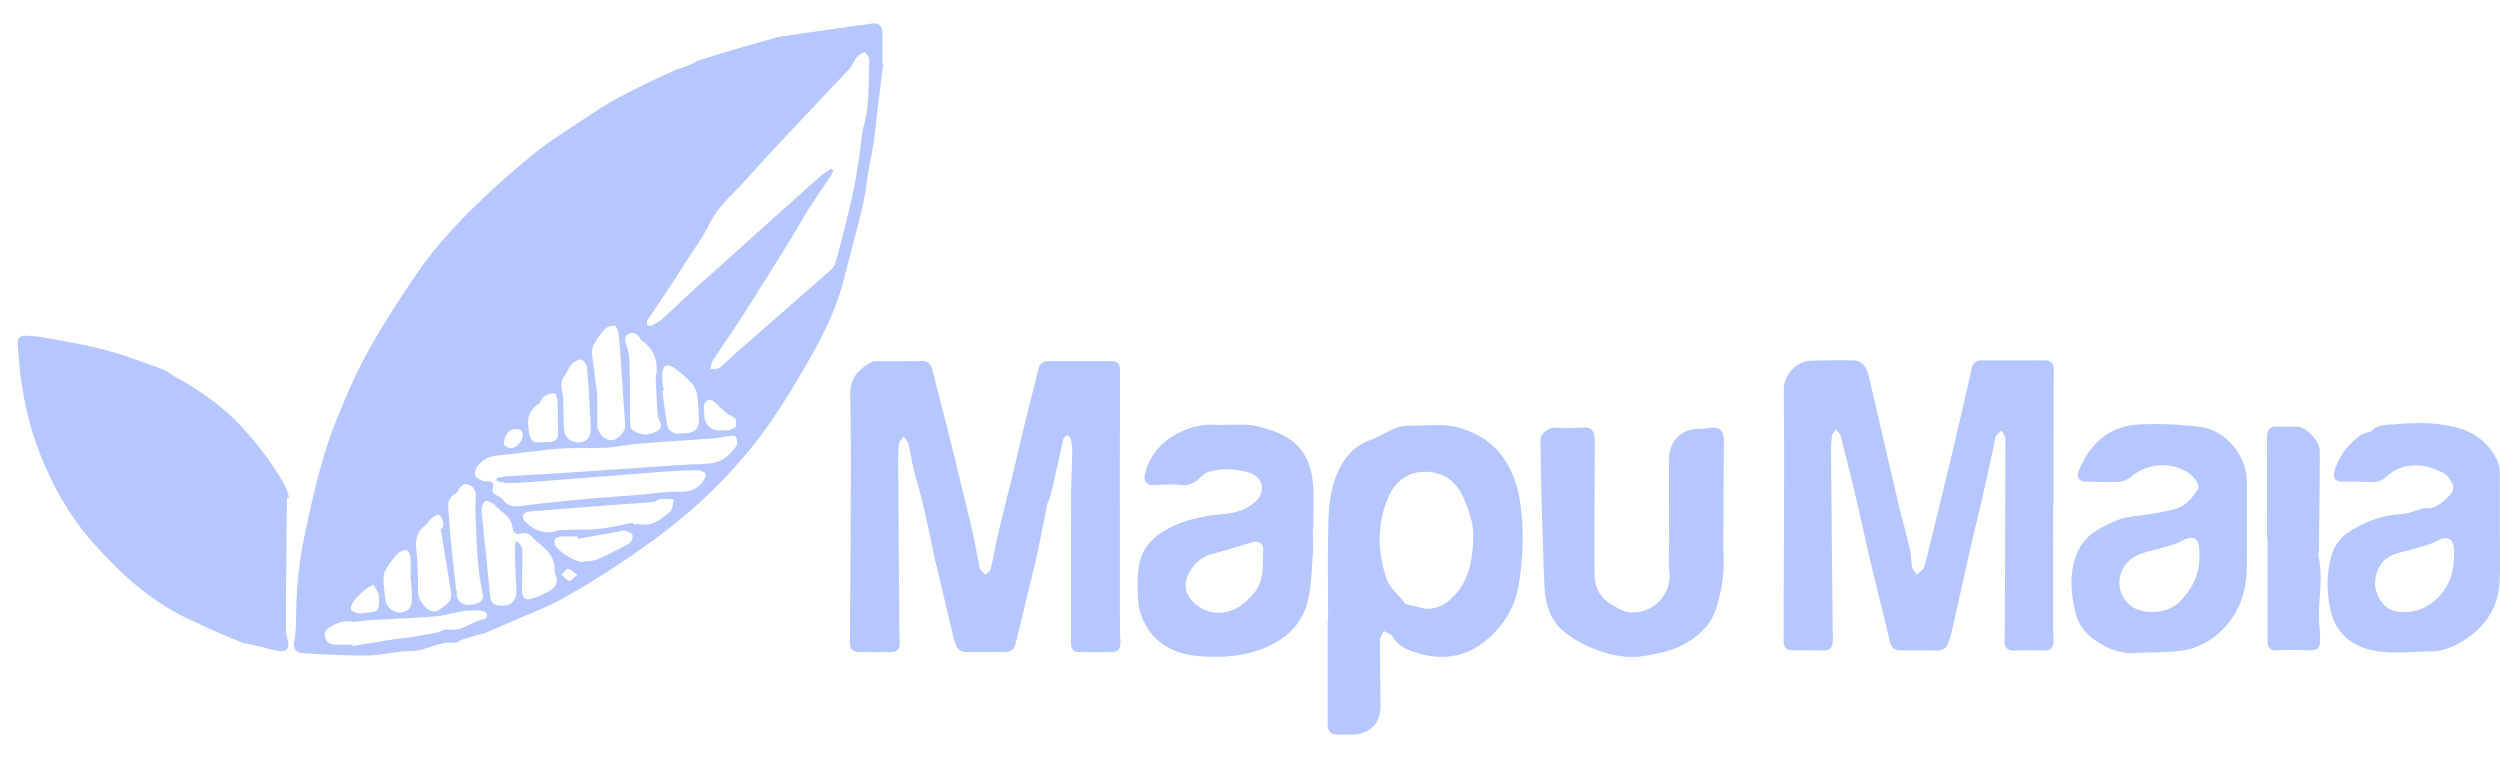 <?xml version="1.0" encoding="UTF-8"?>
<svg xmlns="http://www.w3.org/2000/svg" width="121" height="37" fill="none" viewBox="0 0 121 37">
  <g clip-path="url(#a)">
    <path fill="#B5C7FE" d="M42.755 3.067c-.137 1.108-.293 2.215-.404 3.326-.083.826-.303 1.632-.4 2.441-.082.693-.244 1.346-.415 2.008-.232.895-.468 1.79-.696 2.686-.331 1.3-.9 2.504-1.555 3.665a47.04 47.04 0 0 1-1.719 2.834c-.953 1.445-2.084 2.755-3.336 3.95-1.409 1.346-2.985 2.487-4.613 3.551a35.212 35.212 0 0 1-2.573 1.538c-.66.355-1.37.62-2.058.922-.51.223-1.02.445-1.533.663-.08.034-.174.037-.26.06-.256.074-.514.145-.767.228-.158.052-.32.191-.466.174-.733-.083-1.34.396-2.063.4-.694.003-1.386.2-2.081.21-1.033.015-2.069-.045-3.1-.105-.455-.027-.543-.233-.46-.679.063-.338.07-.69.074-1.035.011-1.349.134-2.686.415-4.004.211-.99.422-1.983.687-2.96.237-.873.498-1.746.838-2.582.463-1.137.945-2.277 1.54-3.348.723-1.3 1.535-2.554 2.377-3.782.98-1.429 2.178-2.683 3.446-3.862A39.458 39.458 0 0 1 26 7.316c.637-.505 1.337-.935 2.015-1.388.508-.34 1.016-.682 1.544-.988.534-.309 1.088-.58 1.64-.854.499-.247 1.006-.478 1.512-.71.1-.047.215-.061.32-.102.183-.07.365-.147.546-.226.05-.022.09-.071.142-.088.494-.158.989-.317 1.486-.464.74-.218 1.482-.427 2.223-.64.076-.02.148-.058.225-.069 1.255-.182 2.51-.36 3.766-.54.233-.033.47-.049.7-.095.404-.082.59.07.588.492-.003.47-.001.94-.001 1.41l.049.012Zm-2.522 5.096.104.101c-.06.11-.112.224-.181.328-.346.52-.707 1.031-1.041 1.559-.296.467-.554.957-.846 1.426a298.816 298.816 0 0 1-2.283 3.64c-.487.761-1.008 1.5-1.5 2.257-.07.108-.069.261-.1.393.152-.021.342.007.45-.075.285-.214.528-.481.797-.717 1.417-1.243 2.84-2.48 4.255-3.726.207-.182.476-.38.544-.62.307-1.06.561-2.135.814-3.21.117-.498.192-1.007.276-1.512.057-.341.097-.686.146-1.029.04-.287.049-.584.13-.859.314-1.061.223-2.156.28-3.237.008-.12-.144-.249-.222-.373-.13.084-.29.144-.386.257-.128.15-.183.361-.312.51-.301.346-.63.67-.944 1.004-1.379 1.474-2.78 2.927-4.123 4.432-.607.68-1.331 1.265-1.748 2.12-.302.615-.72 1.176-1.09 1.759a99 99 0 0 1-.948 1.467c-.318.481-.651.954-.966 1.438-.038.057-.03.175.004.238.02.036.154.05.208.02.187-.1.38-.204.536-.345.474-.425.925-.876 1.398-1.301 2.078-1.87 4.16-3.735 6.244-5.597.15-.135.335-.233.503-.348ZM24.042 23.287l-.008-.142c.156-.031.31-.079.469-.09 1.022-.067 2.046-.119 3.069-.186 1.807-.12 3.614-.247 5.422-.367.458-.03.918-.028 1.374-.07.571-.054.966-.41 1.273-.852.072-.103.035-.324-.028-.455-.027-.055-.252-.032-.384-.017-.22.025-.437.091-.658.107-1.234.091-2.47.163-3.703.262-.503.04-1 .162-1.503.189-.77.04-1.545-.006-2.313.053-.984.075-1.961.231-2.943.325-.42.04-.763.198-1.006.528-.087.118-.15.328-.103.448s.244.187.384.26c.054.028.132.012.2.012.206 0 .327.064.268.302-.048.193.037.314.218.397a.79.79 0 0 1 .293.222c.25.328.558.318.934.268 1.045-.14 2.097-.239 3.148-.338.806-.075 1.615-.123 2.423-.189.638-.052 1.276-.165 1.913-.153.51.01.933-.059 1.233-.491.076-.11.176-.272.143-.368-.03-.089-.224-.17-.347-.172a16.89 16.89 0 0 0-1.44.043c-2.156.163-4.31.337-6.465.502-.426.033-.853.06-1.28.063-.194.003-.388-.059-.582-.092h-.001Zm.92 2.894c.38.206.314.494.316.745.004.568-.016 1.136-.008 1.704.003.246.145.434.409.36.31-.088.615-.216.896-.375.31-.174.482-.438.3-.814a.432.432 0 0 1-.032-.197c.022-.566-.306-.936-.706-1.27-.12-.1-.254-.191-.349-.312-.152-.193-.34-.266-.563-.197-.27.084-.376-.034-.414-.276a1.089 1.089 0 0 0-.47-.744c-.163-.117-.288-.286-.45-.404-.114-.082-.303-.192-.388-.15-.104.053-.183.247-.189.385-.012.254.038.511.063.767.116 1.155.23 2.31.35 3.466.023.23.119.404.385.433.644.069.922-.212.878-.852-.042-.613-.051-1.228-.069-1.842-.003-.117.021-.235.04-.427Zm5.662-.883.018.08c.124 0 .25-.016.37.002.594.09 1.005-.274 1.405-.599.142-.114.14-.404.204-.614-.21-.007-.421-.034-.628-.013-.138.015-.265.133-.404.148-.458.048-.919.066-1.378.1-1.544.117-3.087.23-4.63.358-.1.008-.242.111-.27.2-.025.082.05.23.127.303.432.41.925.618 1.537.423.156-.05.334-.035.502-.04.516-.018 1.036.003 1.547-.055.537-.06 1.067-.192 1.6-.293ZM17.05 31.2l.012.071c.629-.104 1.257-.212 1.886-.311.31-.048.624-.073.934-.122.416-.066.831-.139 1.244-.221.196-.04.4-.18.577-.15.664.116 1.127-.4 1.72-.492.068-.01.177-.168.158-.216-.032-.085-.145-.188-.23-.195a4.382 4.382 0 0 0-.9.009c-.455.064-.9.221-1.355.258-1.108.088-2.22.128-3.33.192-.269.016-.545.102-.802.06-.37-.06-.658.079-.954.241-.206.113-.333.278-.275.52.06.257.256.353.506.355.27.002.54 0 .81 0l-.001.001Zm5.028-2.644.03-.002c0 .09-.012.18.001.267.052.33.336.507.704.45.461-.072.627-.221.542-.593-.272-1.198-.274-2.418-.34-3.632-.016-.31 0-.623.016-.934.014-.28-.05-.517-.325-.64-.278-.123-.409.067-.531.27a.472.472 0 0 1-.161.168c-.29.162-.343.42-.318.718.05.59.09 1.181.148 1.77.07.72.155 1.44.233 2.159h.001Zm6.829-9.461v1.49c0 .361.368.74.7.723.293-.015.67-.426.652-.712-.059-.88-.117-1.76-.178-2.64-.04-.587-.074-1.175-.135-1.76-.016-.155-.102-.408-.194-.427-.148-.03-.37.058-.485.17a3.154 3.154 0 0 0-.49.678c-.079.136-.139.316-.123.468.075.72.179 1.436.254 2.01h-.001Zm2.828-.816c.141-.643 0-1.327-.69-1.816-.042-.03-.06-.093-.094-.137-.136-.179-.317-.278-.527-.167-.228.12-.175.323-.109.53.067.207.13.425.14.64.029.59.03 1.18.037 1.77.004.499-.005.997.005 1.496a.322.322 0 0 0 .115.218c.345.263.815.278 1.176.058.19-.115.265-.247.146-.47a1.14 1.14 0 0 1-.114-.446c-.036-.513-.055-1.026-.086-1.675ZM21.33 25.59l.099-.015c.006-.1.038-.209.013-.3-.036-.13-.086-.29-.184-.354-.061-.039-.244.055-.336.132-.152.13-.26.31-.413.44-.368.315-.406.693-.355 1.151.072.653.073 1.315.074 1.973 0 .375.344.897.71.973a.37.37 0 0 0 .256-.038c.194-.131.399-.264.548-.439.084-.098.11-.287.09-.424-.158-1.034-.333-2.066-.503-3.098h.001Zm7.248-5.165h.003c-.052-.88-.092-1.763-.168-2.642-.012-.14-.166-.346-.29-.376-.123-.03-.327.093-.431.206-.156.17-.25.396-.382.59-.148.217-.165.429-.108.694.073.341.058.701.074 1.054.015.334-.016.675.046 1 .028.15.202.335.352.39.572.214.945-.08.917-.682l-.012-.234h-.001Zm3.543-1.503-.063.008c.077.55.138 1.103.238 1.649.046.253.253.391.514.408.145.01.291-.011.437-.025.4-.037.604-.275.579-.67-.024-.365-.02-.735-.073-1.096-.03-.208-.099-.444-.232-.596a5.751 5.751 0 0 0-.844-.764c-.124-.095-.359-.185-.463-.13-.11.06-.168.294-.172.454-.007.252.05.507.08.76v.002Zm-4.146 7.156-.017-.109c-.27 0-.54-.014-.808.005-.217.015-.372.123-.293.376.095.308 1.02.887 1.344.842.255-.036.529-.042.758-.142.515-.222 1.017-.48 1.504-.758.101-.058.186-.29.148-.398-.035-.103-.234-.166-.372-.212-.075-.025-.174.023-.261.039l-2.003.357Zm-8.086 1.968h-.014c0-.357.016-.716-.009-1.07-.009-.127-.1-.326-.189-.347-.116-.029-.299.053-.399.146a2.84 2.84 0 0 0-.463.567c-.114.18-.244.39-.25.59-.009.386.048.777.11 1.16.058.352.43.593.778.542.328-.049.5-.286.485-.687-.01-.3-.032-.601-.05-.902Zm6.462-6.652c.078 0 .157.004.236 0 .315-.016.434-.167.424-.472-.017-.499-.002-1-.025-1.497-.006-.14-.093-.389-.146-.389a.922.922 0 0 0-.501.153c-.122.082-.16.29-.282.368-.453.29-.54.68-.474 1.187.08.62.148.713.768.65Zm7.723-1.491h.012c0 .044.002.09 0 .134-.02.524.346.853.867.788.121-.016.254.021.368-.012.114-.035.277-.11.3-.198.034-.13-.002-.388-.072-.413-.426-.15-.675-.504-1-.769-.204-.164-.434-.052-.472.202-.013.087-.002.178-.002.267h-.001Zm-15.742 9.034c-.002-.04.019-.142-.016-.217-.07-.15-.168-.284-.255-.425-.148.094-.309.174-.441.287a3.237 3.237 0 0 0-.475.487c-.09.118-.187.293-.16.415.02.092.226.173.361.203.124.027.265-.03.399-.035.545-.016.64-.12.587-.716Zm6.059-7.403c.069.039.182.153.3.159.277.013.616-.347.613-.618-.002-.219-.118-.33-.342-.317-.324.018-.583.323-.572.776Zm3.548 6.297c-.2-.146-.326-.309-.44-.3-.117.007-.222.182-.333.284.126.103.24.247.383.294.07.023.2-.136.39-.278Zm-14.054-3.723c-.018 2.071-.04 4.142-.05 6.212a2.88 2.88 0 0 0 .098.693c.08.329-.03.525-.368.497-.32-.027-.633-.135-.95-.207-.228-.052-.455-.106-.684-.156-.055-.012-.117 0-.166-.021a86.262 86.262 0 0 1-1.459-.62c-.338-.148-.669-.314-1.006-.464-1.935-.864-3.452-2.254-4.83-3.814-.966-1.094-1.705-2.344-2.288-3.667-.708-1.608-1.108-3.309-1.258-5.063C.9 17.22.88 16.94.859 16.661c-.02-.28.111-.427.397-.411.258.015.52.026.774.07 1.439.254 2.882.497 4.266.988.537.19 1.078.372 1.607.584.215.085.398.246.604.36 1.125.616 2.17 1.344 3.06 2.268a15.1 15.1 0 0 1 2.226 2.983c.102.18.138.395.205.594l-.113.011Zm40.318.449.001 5.812c0 .247.023.493.023.74 0 .318-.129.449-.45.452-.507.005-1.014.002-1.52 0-.292-.002-.423-.147-.422-.442.004-2.386-.002-4.771.006-7.156.002-.694.044-1.388.054-2.082a3.119 3.119 0 0 0-.067-.632c-.014-.072-.103-.129-.158-.193-.069.063-.182.114-.2.19-.168.704-.319 1.413-.477 2.12a12.27 12.27 0 0 1-.169.68c-.036.128-.112.247-.14.377-.154.742-.288 1.489-.451 2.229-.17.776-.364 1.546-.549 2.318-.167.696-.328 1.394-.506 2.088-.109.428-.232.507-.665.505-.552-.004-1.104-.014-1.655.002-.335.01-.538-.126-.628-.437a11.35 11.35 0 0 1-.138-.52c-.257-1.076-.51-2.154-.767-3.23-.015-.066-.038-.13-.052-.195-.18-.84-.346-1.682-.54-2.517-.168-.715-.374-1.42-.55-2.133-.085-.348-.125-.706-.216-1.051-.034-.132-.154-.243-.235-.363-.077.122-.2.236-.221.367-.044.252-.041.513-.04.77.017 2.699.037 5.398.057 8.096.002.247.017.493.02.74.004.329-.111.46-.433.466a45.61 45.61 0 0 1-1.52 0c-.33-.006-.464-.15-.462-.447.015-2.027.035-4.054.04-6.08.005-1.972.019-3.944-.023-5.915-.017-.798.39-1.245 1.022-1.582.093-.05.218-.05.329-.051.687-.006 1.374.006 2.06-.012.315-.009.483.111.558.409.23.91.474 1.816.7 2.726.4 1.608.796 3.216 1.18 4.827.143.596.249 1.201.372 1.803.022.11.019.234.073.325.061.102.174.174.264.26.084-.093.216-.175.241-.28.153-.651.27-1.311.422-1.962.2-.86.426-1.713.635-2.57.184-.76.354-1.524.54-2.284.236-.963.48-1.925.723-2.888.064-.255.232-.361.495-.36 1.002.004 2.005 0 3.007.002.335.002.437.113.437.492 0 1.636-.005 3.271-.007 4.907v1.68h.002v-.001Zm45.169-.097.001 5.98c0 .202.025.403.022.604-.005.298-.152.45-.466.444a39.047 39.047 0 0 0-1.452-.006c-.31.004-.467-.127-.46-.439.005-.235.017-.47.018-.706.01-2.946.018-5.893.027-8.84 0-.111.02-.23-.01-.334-.035-.116-.117-.218-.179-.327-.093.096-.216.177-.272.29-.063.126-.065.282-.096.424-.212.96-.42 1.922-.638 2.881-.134.59-.288 1.173-.421 1.762-.337 1.485-.664 2.972-1.002 4.456-.042.184-.11.364-.183.539-.094.22-.275.304-.516.3-.552-.007-1.104-.005-1.655-.003-.444 0-.555-.122-.65-.553-.194-.874-.42-1.739-.632-2.608-.126-.522-.254-1.044-.374-1.567-.207-.904-.402-1.81-.616-2.712-.237-1-.484-1.996-.74-2.99-.026-.102-.141-.182-.216-.271-.067.103-.178.2-.193.31a5.776 5.776 0 0 0-.045.836c.023 2.834.05 5.666.077 8.5.002.2.02.404.006.604-.024.352-.148.455-.491.45-.451-.005-.9-.008-1.351-.007-.428.001-.542-.11-.54-.535.01-2.88.022-5.759.027-8.639.002-1.154-.013-2.307-.016-3.462-.002-.725.636-1.375 1.363-1.387.698-.012 1.397-.034 2.094-.008.163.007.365.155.467.297.12.165.169.39.218.595.475 2.028.94 4.058 1.417 6.086.17.718.376 1.428.544 2.147.065.281.05.58.11.864.029.134.146.25.224.375.111-.107.27-.193.325-.323.108-.256.167-.534.233-.806.412-1.686.825-3.37 1.227-5.058.297-1.25.586-2.504.864-3.76.064-.293.204-.423.504-.422 1.013.005 2.027 0 3.04 0 .293 0 .437.14.436.433-.006 1.31-.01 2.621-.013 3.933-.002.885 0 1.769 0 2.654h-.016l-.001-.002ZM64.28 30.053c0-1.524-.026-3.048.009-4.571.022-.927.093-1.862.502-2.72.333-.697.83-1.222 1.589-1.49.406-.145.772-.4 1.175-.557.223-.088.483-.11.727-.11.752 0 1.54-.11 2.246.075.855.224 1.664.672 2.21 1.44.478.674.725 1.414.842 2.236.19 1.338.136 2.664-.079 3.982-.146.898-.573 1.68-1.23 2.342-1.147 1.154-2.48 1.374-3.966.827-.36-.133-.706-.33-.91-.71-.068-.126-.277-.175-.422-.259-.062.146-.176.292-.177.438-.005 1.053.012 2.106.023 3.16.01.889-.527 1.424-1.422 1.416-.203-.002-.406.006-.608.003-.4-.006-.53-.14-.53-.526.002-1.658 0-3.317 0-4.975h.02v-.001Zm7.018-3.821c.07-.747-.166-1.434-.443-2.091-.332-.786-.935-1.287-1.837-1.306-.87-.02-1.48.465-1.803 1.193-.569 1.285-.56 2.616-.114 3.96.167.506.596.771.858 1.18.049.076.196.096.303.126.14.04.288.056.426.1.545.175 1.04-.002 1.436-.324.89-.726 1.122-1.756 1.175-2.838h-.001Zm-7.758-.718c0 .481.032.966-.006 1.445-.06.766-.07 1.556-.28 2.286-.232.803-.78 1.459-1.544 1.875-1.148.626-2.412.741-3.671.638-1.15-.094-2.157-.574-2.687-1.696a2.8 2.8 0 0 1-.263-.961 8.752 8.752 0 0 1 .015-1.575c.09-.848.566-1.446 1.313-1.87.876-.498 1.815-.688 2.807-.777.554-.05 1.129-.209 1.55-.611.533-.507.34-1.219-.382-1.413-.613-.165-1.249-.2-1.87-.026-.171.048-.328.187-.464.314-.28.263-.579.381-.978.332-.377-.048-.764-.019-1.146.004-.455.028-.614-.17-.502-.61.21-.813.749-1.41 1.423-1.809.563-.332 1.231-.538 1.932-.503.73.037 1.496-.083 2.183.101.982.264 1.94.645 2.363 1.771.273.73.25 1.444.236 2.18-.007.301-.001.603-.001.906h-.025l-.002-.001Zm-4.625 4.14c.74.032 1.262-.359 1.75-.918.558-.639.423-1.386.473-2.105.023-.33-.228-.474-.513-.388-.677.202-1.353.408-2.035.593-.684.187-1.286.99-1.2 1.636.078.588.84 1.19 1.525 1.182Zm49.828-4.18c0 .706.015 1.412-.003 2.118-.027 1.104-.381 2.088-1.174 2.885-.556.558-1.239.916-2.011 1.017-.756.098-1.528.072-2.291.114-.6.033-1.156-.18-1.627-.468-.522-.319-.99-.751-1.162-1.42-.242-.944-.33-1.88.005-2.81.11-.305.281-.617.506-.846.376-.38.854-.604 1.356-.83.679-.303 1.38-.256 2.06-.409.409-.091.853-.134 1.208-.33.313-.172.555-.505.767-.81.122-.174-.162-.614-.45-.8-.885-.568-2.02-.465-2.821.221-.154.132-.398.207-.606.217-.493.025-.99-.008-1.485-.009-.395-.001-.545-.198-.391-.56.547-1.285 1.464-2.143 2.911-2.21a17.113 17.113 0 0 1 2.959.12c1.245.16 2.236 1.382 2.25 2.625.009.728.001 1.456.001 2.185h-.004.002Zm-2.297 1.429c0-.1.002-.201 0-.302-.014-.557-.305-.708-.796-.442-.232.125-.494.202-.749.28-.441.134-.896.225-1.327.384-.943.347-1.354 1.5-.621 2.338.567.648 1.94.586 2.55-.042.602-.619.97-1.333.943-2.215v-.001Zm14.549-1.338c0 .807.015 1.613-.003 2.42-.029 1.267-.597 2.263-1.654 2.95-.496.323-1.044.586-1.664.592-.91.009-1.843.131-2.724-.028-1.005-.181-1.84-.743-2.12-1.855-.23-.913-.241-1.817.007-2.722.148-.542.471-.954.96-1.247.747-.45 1.532-.747 2.419-.79.346-.016.685-.17 1.028-.264.032-.008.065-.035.095-.031.524.074.842-.247 1.18-.569.227-.214.293-.425.141-.68-.096-.16-.214-.339-.368-.427-.786-.447-1.906-.65-2.793.162a.948.948 0 0 1-.738.256 23.183 23.183 0 0 0-1.316-.02c-.471.003-.572-.195-.417-.642.224-.652.631-1.15 1.163-1.562.093-.072.212-.115.323-.161.082-.034.2-.023.253-.078.327-.342.774-.297 1.171-.332.988-.087 1.987-.107 2.956.153.925.248 1.63.797 2.013 1.695.063.15.082.327.084.492.008.896.004 1.792.004 2.689h.002l-.002-.001Zm-2.22 1.357c0-.1.002-.202 0-.302-.011-.549-.312-.712-.798-.45a3.021 3.021 0 0 1-.591.235c-.441.13-.888.245-1.332.367-.648.178-.994.616-1.089 1.265-.095.654.373 1.44.964 1.544.735.13 1.4-.041 1.965-.559.622-.569.879-1.278.881-2.1Zm-35.356-2.314c0 .795-.022 1.591.006 2.385.03.865-.12 1.696-.385 2.51-.242.745-.79 1.238-1.441 1.625-.61.36-1.299.499-1.985.616-.954.164-1.86-.07-2.719-.451-.455-.202-.909-.463-1.277-.793-.615-.55-.83-1.32-.867-2.12-.066-1.463-.102-2.927-.144-4.392-.025-.893-.033-1.788-.05-2.682-.006-.296.376-.618.679-.608.469.017.94.02 1.407-.005.288-.016.46.078.515.356.025.12.033.244.032.366-.006 2.128-.03 4.256-.012 6.384.005.615.25 1.133.846 1.477.339.196.639.38 1.049.367a1.783 1.783 0 0 0 1.727-1.958c-.046-.466-.017-.94-.019-1.41l-.003-4.032c0-.918.64-1.528 1.554-1.491.123.004.247-.014.369-.033.524-.08.74.103.735.63l-.02 2.99v.268h.003Zm26.304 1.41c0-1.6.002-3.201 0-4.801 0-.455.125-.582.58-.572.292.007.583.003.875.005.428.003 1.1.687 1.1 1.174 0 1.589-.024 3.178-.04 4.766-.002.124-.044.253-.018.368.265 1.165-.102 2.339.055 3.505.01.077.011.156.014.234.029.736-.045.8-.795.773a12.716 12.716 0 0 0-1.282.01c-.311.02-.444-.11-.456-.393-.01-.256-.005-.514-.006-.772v-4.298h-.025l-.002.001Z"></path>
  </g>
  <defs>
    <clipPath id="a">
      <path fill="#fff" d="M.855.519H121v35.963H.855z"></path>
    </clipPath>
  </defs>
</svg>
